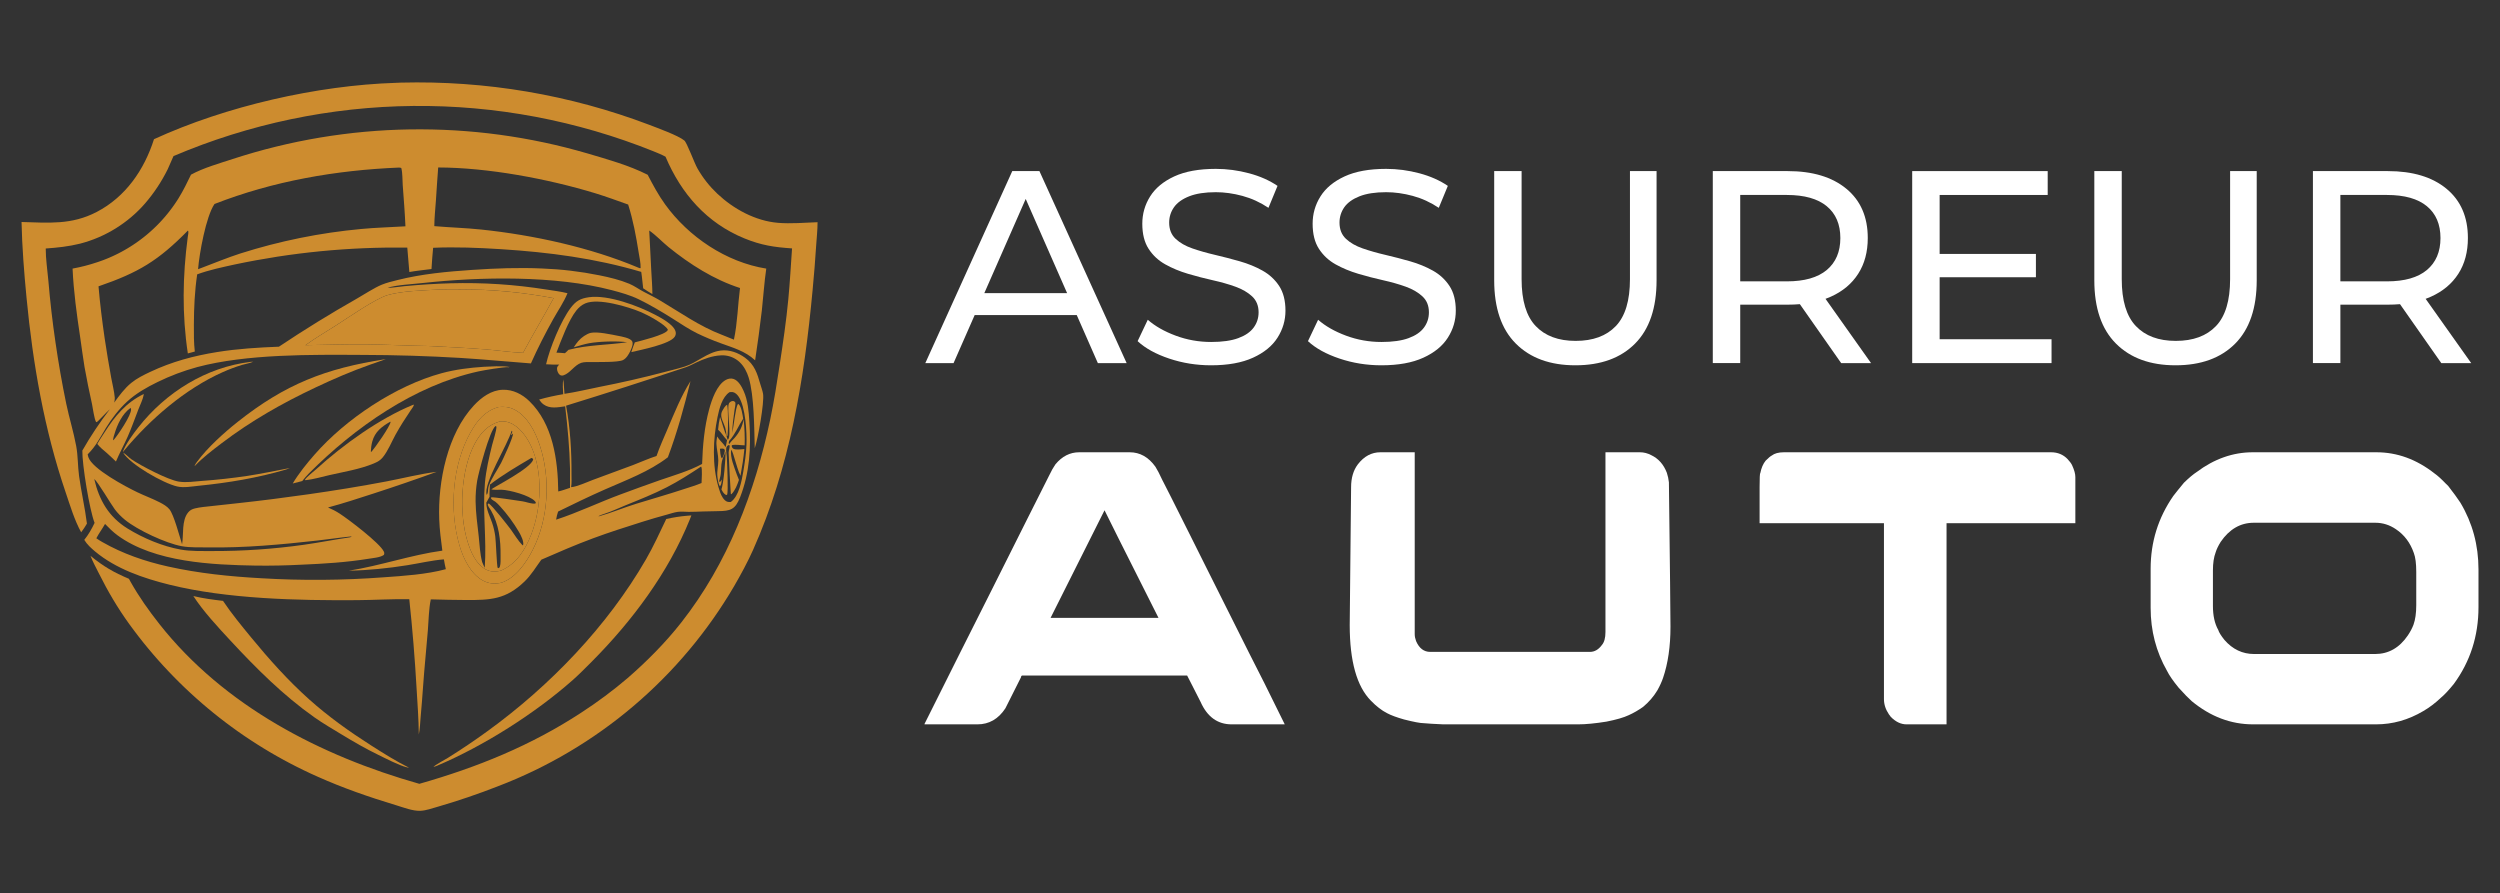 <?xml version="1.0" encoding="utf-8"?>
<!-- Generator: Adobe Illustrator 16.0.0, SVG Export Plug-In . SVG Version: 6.00 Build 0)  -->
<!DOCTYPE svg PUBLIC "-//W3C//DTD SVG 1.1//EN" "http://www.w3.org/Graphics/SVG/1.1/DTD/svg11.dtd">
<svg version="1.1" id="Calque_1" xmlns="http://www.w3.org/2000/svg" xmlns:xlink="http://www.w3.org/1999/xlink" x="0px" y="0px"
	 width="215.579px" height="77.026px" viewBox="0 0 215.579 77.026" enable-background="new 0 0 215.579 77.026"
	 xml:space="preserve">
<rect x="0" y="0" width="215.579" height="77.026" fill="#333333" stroke="none"/>
<g>
	<g>
		<path fill="#CD8C2F" d="M26.337,29.766c1.747-0.026,3.495-0.09,5.241-0.072c1.79,0.019,3.578,0.12,5.366,0.143
			c1.682,0.083,3.368,0.163,5.047,0.301c1.033,0.084,2.079,0.25,3.113,0.286c0.851-1.595,1.781-3.131,2.636-4.714
			c-2.717-0.509-5.25-0.753-8.013-0.757c-0.645-0.001-1.3-0.014-1.944,0.021c-1.291,0.066-3.139,0.116-4.358,0.473
			c-1.059,0.31-3.408,1.949-4.459,2.621C28.086,28.63,27.185,29.15,26.337,29.766z"/>
		<path fill="#CD8C2F" d="M41.633,50.058c0.511,0.278,1.045,0.322,1.606,0.188c1.227-0.4,2.137-1.729,2.695-2.825
			c1.373-2.698,1.561-6.177,0.605-9.041c-0.389-1.162-1.055-2.497-2.203-3.073c-0.435-0.218-0.879-0.257-1.354-0.205
			c-1.155,0.328-1.833,1.154-2.404,2.173c-1.58,2.823-1.857,6.664-0.964,9.741C39.938,48.126,40.572,49.479,41.633,50.058z
			 M40.94,38.257c0.503-0.94,1.125-1.607,2.157-1.918c0.29-0.021,0.547,0.001,0.822,0.101c0.878,0.322,1.539,1.276,1.907,2.094
			c0.998,2.213,0.86,5.291-0.013,7.542c-0.514,1.325-1.257,2.525-2.59,3.116c-0.455,0.141-0.92,0.135-1.345-0.096
			c-0.848-0.463-1.283-1.503-1.555-2.377C39.559,44.268,39.715,40.544,40.94,38.257z"/>
		<path fill="#CD8C2F" d="M15.283,41.95c0.579,0.132,1.272-0.005,1.859-0.063c2.561-0.257,5.094-0.677,7.563-1.413L25,40.358
			c-1.236,0.237-2.47,0.494-3.713,0.687c-1.291,0.189-2.586,0.332-3.887,0.426c-0.637,0.05-1.351,0.161-1.982,0.059
			c-0.95-0.152-3.294-1.381-4.094-1.93c-0.241-0.166-0.456-0.439-0.709-0.566C11.248,40.06,14.071,41.672,15.283,41.95z"/>
		<path fill="#CD8C2F" d="M10.69,38.866c2.262-2.723,5.269-5.329,8.523-6.778c0.547-0.244,1.107-0.453,1.68-0.628
			c0.295-0.09,0.667-0.14,0.941-0.268l-0.219,0.012c-3.841,0.457-7.309,2.626-9.68,5.638c-0.459,0.583-1.072,1.417-1.339,2.098
			l0.03,0.01L10.69,38.866z"/>
		<path fill="#CD8C2F" d="M12.398,34.016l-0.014-0.033c-1.517,0.735-2.478,1.902-3.367,3.3c-0.209,0.329-0.442,0.658-0.626,1.002
			c0.236,0.289,0.513,0.527,0.801,0.762c0.271,0.248,0.546,0.492,0.806,0.752c0.304-0.723,0.685-1.41,1.004-2.125
			c0.342-0.769,0.624-1.574,0.926-2.359C12.085,34.907,12.325,34.442,12.398,34.016z M9.785,37.958l-0.018,0
			c-0.009-0.031-0.016-0.046-0.013-0.082c0.01-0.132,0.072-0.292,0.109-0.42c0.232-0.814,0.681-1.781,1.395-2.28
			c0.023,0.028,0.038,0.071,0.042,0.106C11.353,35.785,10.133,37.57,9.785,37.958z"/>
		<path fill="#CD8C2F" d="M31.89,31.454c0.352-0.125,1.368-0.473,1.371-0.483l-0.043,0.003c-5.15,0.799-8.625,2.157-12.722,5.404
			c-1.167,0.924-2.603,2.22-3.485,3.416c-0.09,0.122-0.179,0.239-0.235,0.381c0.038-0.005,0.026,0.004,0.042-0.016
			c0.681-0.713,1.499-1.333,2.28-1.928c2.537-1.93,5.235-3.462,8.114-4.82C28.747,32.686,30.288,32.019,31.89,31.454z"/>
		<path fill="#CD8C2F" d="M43.805,31.624c-0.522-0.076-1.521-0.025-2.075,0.004c-1.223,0.08-2.454,0.231-3.641,0.552
			c-3.963,1.073-8.271,3.946-10.963,7.019c-0.671,0.766-1.362,1.617-1.884,2.494c0.273-0.069,0.549-0.133,0.82-0.212
			c0.185-0.236,0.375-0.454,0.584-0.668c3.932-3.945,9.085-7.568,14.592-8.782c0.479-0.105,2.193-0.398,2.6-0.368
			c0.02,0.001,0.038,0.008,0.057,0.012l-0.003-0.033c-0.003,0-0.006,0-0.01,0C43.855,31.64,43.831,31.628,43.805,31.624z"/>
		<path fill="#CD8C2F" d="M43.89,31.625l0.001,0.017c0.011,0,0.021-0.001,0.031-0.003l0.016-0.008L43.89,31.625z"/>
		<path fill="#CD8C2F" d="M43.948,31.635c-0.008,0.001-0.017,0.002-0.025,0.004l-0.028,0.014L43.948,31.635z"/>
		<path fill="#CD8C2F" d="M27.278,40.45c-0.276,0.251-0.794,0.632-0.994,0.933l0.059,0.026c0.688-0.073,1.38-0.284,2.056-0.438
			c1.267-0.29,2.632-0.505,3.833-1.006c0.306-0.128,0.559-0.262,0.773-0.525c0.457-0.563,0.75-1.317,1.101-1.954
			c0.402-0.73,0.857-1.435,1.323-2.125c0.066-0.099,0.266-0.344,0.255-0.457l-0.047-0.004C32.741,36.077,29.578,38.355,27.278,40.45
			z M32.028,38.963l-0.051-0.022c0.007-0.28,0.051-0.591,0.123-0.862c0.227-0.843,0.818-1.294,1.542-1.709l0.038,0.009
			C33.662,36.735,32.326,38.629,32.028,38.963z"/>
		<path fill="#CD8C2F" d="M54.741,29.522c-0.115,0.275-0.208,0.557-0.301,0.841c0.794-0.187,3.343-0.684,3.75-1.334
			c0.083-0.133,0.107-0.284,0.067-0.437c-0.159-0.604-1.236-1.171-1.745-1.441c-1.472-0.78-4.072-1.748-5.712-1.523
			c-0.759,0.109-1.131,0.316-1.594,0.927c-0.835,1.104-1.81,3.48-2.117,4.857c0.38,0.024,0.751,0.034,1.133,0.029
			c-0.01,0.009-0.02,0.018-0.028,0.028c-0.103,0.105-0.167,0.184-0.162,0.341c0.005,0.171,0.104,0.419,0.249,0.519
			c0.095,0.064,0.205,0.069,0.311,0.035c0.574-0.186,0.935-0.88,1.534-1.078c0.252-0.083,0.596-0.062,0.86-0.066
			c0.537-0.008,2.318,0.04,2.737-0.171c0.29-0.146,0.504-0.503,0.637-0.792c0.1-0.217,0.269-0.591,0.154-0.822
			c-0.146-0.289-0.906-0.415-1.2-0.473c-0.609-0.12-1.771-0.377-2.354-0.263c-0.203,0.04-0.427,0.163-0.598,0.277
			c-0.378,0.251-0.644,0.592-0.883,0.972c0.435-0.123,0.876-0.268,1.321-0.351c0.823-0.153,2.45-0.212,3.278-0.084
			c-1.684,0.243-3.397,0.221-5.055,0.653c-0.103,0.095-0.209,0.189-0.306,0.291c-0.245-0.018-0.493-0.045-0.737-0.049
			c0.399-1.031,1.044-2.803,1.726-3.645c0.207-0.256,0.461-0.474,0.766-0.604c1.133-0.482,3.697,0.288,4.854,0.779
			c0.496,0.21,2.022,1.024,2.25,1.468c0.018,0.035,0.019,0.037-0.002,0.073C57.347,28.882,55.267,29.386,54.741,29.522z"/>
		<path fill="#CD8C2F" d="M26.656,60.306c-1.82-1.628-3.466-3.472-5.014-5.356c-0.841-1.025-1.671-2.032-2.411-3.135
			c-0.851-0.102-1.726-0.211-2.558-0.417c0.851,1.316,2.126,2.685,3.194,3.837c2.21,2.385,4.561,4.73,7.224,6.609
			c0.761,0.537,1.575,1.011,2.372,1.493c1.026,0.624,2.06,1.223,3.141,1.747c0.667,0.324,1.825,0.934,2.524,1.095
			c0.083,0.02,0.063,0.015,0.148,0.023c-1.141-0.572-2.204-1.237-3.278-1.924C30.14,63.092,28.301,61.779,26.656,60.306z"/>
		<path fill="#CD8C2F" d="M57.451,44.755c-0.565,1.169-1.09,2.342-1.741,3.469c-3.337,5.78-8.285,10.919-13.673,14.825
			c-1.106,0.805-2.24,1.569-3.4,2.293c-0.211,0.132-1.146,0.633-1.258,0.79c0.122-0.026,0.223-0.063,0.335-0.113
			c4.015-1.706,8.41-4.489,11.676-7.379c0.562-0.496,1.092-1.037,1.621-1.567c3.485-3.5,6.62-7.688,8.478-12.293
			c0.045-0.11,0.088-0.222,0.129-0.334l-0.356,0.026C58.652,44.524,58.048,44.619,57.451,44.755z"/>
		<path fill="#CD8C2F" d="M67.089,19.215c-1.952-0.164-3.833-1.19-5.24-2.518c-0.167-0.158-0.329-0.323-0.484-0.493
			c-0.156-0.17-0.305-0.346-0.447-0.527c-0.143-0.182-0.278-0.367-0.407-0.559c-0.129-0.191-0.25-0.387-0.365-0.587
			c-0.281-0.491-0.904-2.227-1.138-2.417c-0.539-0.439-2.319-1.077-3.035-1.355c-0.426-0.162-0.854-0.318-1.283-0.469
			c-0.429-0.151-0.86-0.296-1.293-0.437c-0.433-0.141-0.868-0.276-1.304-0.406c-0.437-0.13-0.875-0.254-1.313-0.374
			c-0.44-0.119-0.881-0.233-1.323-0.342c-0.442-0.109-0.886-0.212-1.33-0.31c-0.445-0.098-0.89-0.191-1.337-0.278
			c-0.447-0.087-0.895-0.168-1.343-0.245s-0.899-0.147-1.35-0.212c-0.45-0.065-0.902-0.125-1.354-0.18
			c-0.452-0.054-0.904-0.103-1.357-0.146s-0.907-0.081-1.361-0.113s-0.909-0.059-1.364-0.081c-0.455-0.021-0.909-0.037-1.365-0.047
			c-0.455-0.01-0.911-0.015-1.365-0.014c-0.456,0.001-0.911,0.007-1.366,0.019c-0.138,0.003-0.276,0.009-0.413,0.018
			c-6.818,0.213-14.67,2.016-20.873,4.859c-0.84,2.636-2.441,4.973-4.941,6.276c-2.172,1.131-4.151,0.93-6.481,0.866
			c0.047,2.172,0.221,4.354,0.429,6.516c0.547,5.707,1.524,11.371,3.378,16.809c0.392,1.148,0.746,2.361,1.333,3.43
			c0.183-0.243,0.351-0.48,0.499-0.747c-0.17-1.368-0.488-2.727-0.677-4.096c-0.116-0.849-0.092-1.739-0.245-2.575
			c-0.227-1.236-0.609-2.449-0.865-3.681c-0.361-1.75-0.669-3.509-0.925-5.277C4.524,27.755,4.321,25.98,4.17,24.2
			c-0.079-0.905-0.229-1.864-0.227-2.771c0.992-0.069,2.005-0.178,2.97-0.421c0.134-0.035,0.269-0.073,0.401-0.113
			c0.133-0.04,0.265-0.082,0.396-0.127c0.132-0.044,0.262-0.092,0.392-0.142s0.259-0.103,0.386-0.157
			c0.127-0.055,0.254-0.112,0.38-0.171c0.125-0.06,0.25-0.121,0.373-0.186c0.123-0.064,0.246-0.13,0.366-0.199
			c0.121-0.068,0.24-0.139,0.359-0.212c0.118-0.073,0.235-0.148,0.35-0.226c0.116-0.078,0.229-0.157,0.342-0.239
			s0.224-0.166,0.332-0.251c0.11-0.086,0.218-0.174,0.324-0.264s0.21-0.182,0.313-0.275s0.203-0.189,0.302-0.287
			c0.099-0.098,0.196-0.197,0.292-0.298c0.095-0.102,0.188-0.204,0.28-0.309c0.194-0.226,0.381-0.457,0.56-0.693
			c0.18-0.237,0.352-0.48,0.516-0.728c0.164-0.247,0.32-0.5,0.468-0.758s0.289-0.52,0.42-0.786c0.181-0.37,0.316-0.76,0.496-1.128
			c0.407-0.173,0.816-0.342,1.228-0.505c0.411-0.163,0.824-0.322,1.239-0.475c0.416-0.153,0.832-0.301,1.251-0.444
			c0.418-0.143,0.839-0.28,1.262-0.413c0.422-0.132,0.845-0.26,1.27-0.382c0.426-0.122,0.853-0.239,1.28-0.351
			c0.429-0.112,0.858-0.218,1.288-0.32c0.431-0.101,0.863-0.197,1.296-0.288s0.868-0.176,1.302-0.256
			c0.436-0.08,0.872-0.155,1.309-0.224S28.562,9.669,29,9.61s0.877-0.112,1.317-0.16s0.88-0.09,1.321-0.127
			c0.441-0.037,0.882-0.069,1.324-0.095c0.442-0.026,0.884-0.047,1.327-0.062c0.442-0.015,0.884-0.025,1.327-0.029
			c0.442-0.004,0.885-0.003,1.327,0.003c0.442,0.006,0.885,0.018,1.327,0.035c0.442,0.018,0.883,0.041,1.326,0.068
			c0.441,0.028,0.882,0.062,1.323,0.101c0.44,0.039,0.881,0.083,1.32,0.133c0.44,0.05,0.879,0.105,1.317,0.166
			c0.438,0.061,0.875,0.126,1.312,0.198s0.872,0.148,1.308,0.23c0.435,0.082,0.869,0.169,1.301,0.262
			c0.433,0.093,0.864,0.191,1.294,0.294s0.859,0.211,1.287,0.326c0.428,0.114,0.854,0.232,1.279,0.356
			c0.425,0.125,0.848,0.254,1.269,0.388c0.422,0.135,0.841,0.274,1.26,0.419c0.418,0.145,0.834,0.295,1.249,0.45
			c0.414,0.155,0.827,0.315,1.237,0.48c0.348,0.142,0.707,0.285,1.036,0.466c1.347,3.185,3.557,5.723,6.815,7.049
			c1.439,0.586,2.544,0.755,4.095,0.858c-0.103,1.465-0.183,2.938-0.323,4.4c-0.179,1.874-0.455,3.747-0.738,5.608
			c-0.238,1.571-0.487,3.152-0.813,4.707c-1.323,6.303-3.675,12.454-7.683,17.551c-1.371,1.744-2.961,3.344-4.634,4.797
			c-0.628,0.534-1.272,1.048-1.933,1.54c-0.66,0.492-1.336,0.963-2.027,1.412c-4.359,2.859-8.993,4.732-13.987,6.155
			c-8.525-2.413-16.841-6.714-22.413-13.775c-0.911-1.154-1.768-2.36-2.488-3.644c-0.049-0.086-0.096-0.173-0.142-0.26
			c-1.322-0.558-2.192-1.063-3.313-1.978c0.194,0.51,0.461,0.989,0.705,1.478c0.781,1.563,1.63,3.016,2.659,4.434
			c0.129,0.178,0.26,0.355,0.392,0.53c0.132,0.176,0.265,0.352,0.4,0.524c0.135,0.174,0.271,0.347,0.409,0.519
			c0.137,0.171,0.276,0.341,0.417,0.51c0.141,0.17,0.282,0.338,0.425,0.504c0.144,0.167,0.289,0.332,0.434,0.497
			c0.146,0.164,0.294,0.327,0.442,0.489c0.149,0.162,0.299,0.322,0.451,0.482c0.151,0.159,0.303,0.317,0.458,0.475
			c0.154,0.157,0.309,0.313,0.465,0.468c0.156,0.154,0.314,0.307,0.473,0.459c0.159,0.152,0.319,0.303,0.481,0.452
			c0.161,0.148,0.324,0.296,0.488,0.443c0.164,0.146,0.329,0.291,0.495,0.436c0.166,0.144,0.334,0.286,0.502,0.428
			c0.168,0.141,0.338,0.28,0.509,0.419c0.171,0.139,0.343,0.275,0.516,0.411c0.173,0.135,0.348,0.27,0.522,0.401
			c0.175,0.133,0.352,0.264,0.529,0.394c0.178,0.13,0.356,0.258,0.536,0.386c0.179,0.127,0.36,0.252,0.542,0.376
			c0.182,0.123,0.364,0.245,0.548,0.366c0.184,0.121,0.368,0.24,0.554,0.358c0.186,0.118,0.373,0.233,0.56,0.349
			c0.188,0.114,0.376,0.229,0.565,0.34c0.189,0.111,0.38,0.222,0.571,0.33c0.191,0.109,0.383,0.216,0.576,0.32
			c0.193,0.106,0.387,0.21,0.582,0.313c0.195,0.102,0.39,0.202,0.587,0.302c0.196,0.099,0.393,0.196,0.591,0.292
			c0.197,0.096,0.396,0.189,0.595,0.282c0.2,0.093,0.4,0.184,0.601,0.272c2.188,0.98,4.473,1.771,6.767,2.463
			c0.631,0.19,1.443,0.514,2.108,0.482c0.482-0.022,1.011-0.215,1.475-0.346c1.768-0.514,3.508-1.105,5.222-1.777
			c0.264-0.102,0.528-0.205,0.791-0.313c0.262-0.106,0.523-0.216,0.783-0.328s0.519-0.228,0.777-0.346
			c0.257-0.118,0.514-0.237,0.77-0.361c0.255-0.123,0.508-0.249,0.761-0.378c0.252-0.129,0.503-0.26,0.753-0.394
			c0.25-0.134,0.498-0.271,0.745-0.409c0.247-0.14,0.492-0.281,0.736-0.426c0.244-0.145,0.486-0.291,0.727-0.44
			s0.48-0.301,0.717-0.456c0.238-0.154,0.473-0.311,0.708-0.471c0.235-0.159,0.466-0.321,0.698-0.485
			c0.23-0.164,0.46-0.331,0.687-0.501c0.228-0.169,0.453-0.341,0.677-0.514c0.224-0.175,0.445-0.351,0.665-0.53
			c0.22-0.178,0.438-0.358,0.654-0.542c0.216-0.184,0.43-0.368,0.643-0.557c0.212-0.188,0.422-0.378,0.63-0.57
			c0.208-0.191,0.414-0.386,0.618-0.583c0.204-0.196,0.406-0.395,0.606-0.596c0.2-0.201,0.397-0.404,0.594-0.608
			c0.195-0.205,0.388-0.412,0.58-0.621c0.19-0.209,0.38-0.42,0.566-0.634c0.187-0.213,0.371-0.428,0.554-0.645
			c0.182-0.217,0.362-0.436,0.54-0.656c0.177-0.221,0.353-0.443,0.525-0.668s0.344-0.451,0.512-0.679
			c0.168-0.229,0.334-0.458,0.497-0.689s0.324-0.465,0.482-0.699c0.158-0.235,0.314-0.473,0.467-0.71
			c0.154-0.239,0.304-0.479,0.453-0.72s0.294-0.484,0.438-0.729c0.589-1.021,1.155-2.057,1.635-3.134
			c3.167-7.105,4.403-14.661,5.123-22.349c0.127-1.328,0.233-2.658,0.318-3.989c0.042-0.629,0.115-1.272,0.112-1.903
			C69.381,19.198,68.203,19.309,67.089,19.215z"/>
		<path fill="#CD8C2F" d="M14.613,50.42c4.977,1.233,11.063,1.369,16.201,1.333c1.491-0.012,2.988-0.107,4.479-0.085
			c0.273,2.563,0.484,5.132,0.63,7.705c0.081,1.321,0.178,2.646,0.192,3.97c0.098-0.487,0.114-1.003,0.157-1.498
			c0.079-0.879,0.149-1.759,0.21-2.64c0.114-1.622,0.284-3.239,0.414-4.86c0.069-0.869,0.077-1.809,0.252-2.661
			c1.016,0.031,2.031,0.05,3.047,0.056c2.098,0.008,3.426-0.043,5.034-1.594c0.585-0.564,0.975-1.237,1.451-1.883
			c1.471-0.645,2.942-1.28,4.448-1.84c1.415-0.525,2.859-0.984,4.299-1.438c0.685-0.216,1.375-0.417,2.068-0.604
			c0.312-0.086,0.637-0.199,0.956-0.244c0.3-0.042,0.63-0.001,0.934,0.001c0.416,0.003,0.834-0.021,1.25-0.034
			c0.428-0.017,0.857-0.026,1.286-0.028c1.067-0.01,1.479-0.135,1.895-1.188c0.832-2.105,0.951-4.288,0.804-6.524
			c-0.059-0.904-0.122-1.814-0.497-2.653c-0.17-0.38-0.447-0.89-0.863-1.032c-0.222-0.076-0.461-0.033-0.664,0.077
			c-0.788,0.425-1.226,1.731-1.444,2.536c-0.417,1.533-0.555,3.132-0.608,4.714c-1.135,0.613-2.418,0.979-3.635,1.398
			c-1.143,0.401-2.282,0.813-3.417,1.236c-1.854,0.687-3.66,1.56-5.538,2.171c0.035-0.243,0.095-0.465,0.171-0.699
			c1.329-0.653,2.675-1.304,4.03-1.902c1.843-0.814,3.823-1.539,5.436-2.779c0.8-2.127,1.408-4.36,1.951-6.563
			c-0.805,1.279-1.395,2.749-1.984,4.138c-0.324,0.762-0.675,1.525-0.943,2.31c-0.69,0.227-1.364,0.532-2.043,0.791
			c-1.145,0.432-2.292,0.856-3.443,1.273c-0.501,0.186-1.375,0.596-1.883,0.628c0.064-0.348,0.033-0.767,0.035-1.122
			c0.012-1.955-0.109-3.979-0.468-5.904c3.443-1.062,6.873-2.163,10.291-3.303c0.323-0.104,0.628-0.274,0.934-0.42
			c0.659-0.316,1.395-0.583,2.132-0.616c0.036-0.002,0.074-0.003,0.111-0.003c0.038,0,0.075,0,0.112,0.002
			c0.037,0.002,0.075,0.004,0.112,0.008c0.038,0.004,0.075,0.008,0.111,0.014c0.037,0.005,0.074,0.012,0.11,0.02
			c0.037,0.007,0.073,0.016,0.109,0.025c0.036,0.009,0.072,0.019,0.107,0.03c0.036,0.011,0.071,0.023,0.106,0.036
			c0.035,0.013,0.07,0.027,0.104,0.042s0.068,0.03,0.102,0.047c0.033,0.017,0.066,0.034,0.099,0.052
			c0.032,0.018,0.065,0.037,0.096,0.057c0.031,0.02,0.063,0.041,0.093,0.062c0.031,0.021,0.061,0.043,0.09,0.066
			c0.029,0.023,0.058,0.046,0.086,0.071c0.028,0.025,0.056,0.05,0.083,0.076c0.364,0.35,0.607,0.828,0.756,1.306
			c0.482,1.546,0.478,4.406,0.525,6.1c0.276-0.802,0.838-3.969,0.717-4.692c-0.048-0.286-0.163-0.578-0.243-0.857
			c-0.263-0.921-0.503-1.664-1.301-2.25c-0.606-0.444-1.363-0.727-2.123-0.625c-1.161,0.154-2.004,1.038-3.088,1.378
			c-0.61,0.191-1.237,0.338-1.856,0.501c-1.817,0.476-3.647,0.894-5.491,1.253c-1.005,0.201-2.012,0.449-3.025,0.598
			c-0.041-0.417-0.04-0.836-0.1-1.251c-0.077,0.388-0.025,0.884-0.007,1.282c-0.693,0.117-1.398,0.269-2.075,0.462
			c0.106,0.165,0.225,0.308,0.385,0.423c0.549,0.397,1.238,0.245,1.859,0.159c0.211,1.804,0.379,3.591,0.419,5.408l-0.003,1.624
			c-0.334,0.11-0.669,0.235-1.013,0.312c-0.031-2.709-0.453-5.813-2.496-7.792c-0.616-0.596-1.407-1.003-2.282-0.978
			c-0.991,0.027-1.844,0.653-2.495,1.351c-2.282,2.442-3.114,6.569-2.991,9.833c0.034,0.899,0.152,1.796,0.269,2.688
			c-2.725,0.377-5.342,1.303-8.061,1.729c1.673-0.031,3.399-0.208,5.051-0.473c1.036-0.165,2.102-0.42,3.144-0.503
			c0.051,0.282,0.099,0.565,0.168,0.845c-1.642,0.448-3.657,0.584-5.356,0.701c-1.761,0.132-3.523,0.205-5.289,0.218
			c-1.766,0.014-3.529-0.032-5.291-0.137c-2.704-0.151-5.387-0.422-8.034-1.014c-1.982-0.443-3.885-1.096-5.653-2.106
			c-0.178-0.102-0.35-0.206-0.516-0.326c0.222-0.43,0.516-0.815,0.751-1.237c0.343,0.354,0.683,0.694,1.083,0.987
			c3.181,2.331,8.158,2.541,11.932,2.607c1.312,0.016,2.624-0.011,3.935-0.08c1.932-0.081,3.872-0.202,5.782-0.512
			c0.385-0.063,1-0.103,1.314-0.333c0.043-0.112,0.046-0.178-0.006-0.289c-0.342-0.724-3.016-2.756-3.793-3.262
			c-0.327-0.214-0.662-0.385-1.019-0.537c1.323-0.354,2.613-0.779,3.916-1.201c1.829-0.592,3.646-1.216,5.453-1.873
			c-1.456,0.18-2.902,0.555-4.343,0.829c-2.234,0.425-4.501,0.791-6.752,1.112c-2,0.284-3.989,0.54-5.998,0.758l-2.36,0.258
			c-0.458,0.053-0.935,0.086-1.383,0.195c-0.252,0.062-0.433,0.149-0.599,0.354c-0.571,0.704-0.373,1.896-0.519,2.743
			c-0.217-0.675-0.71-2.564-1.095-3.025c-0.209-0.252-0.53-0.437-0.818-0.585c-0.631-0.325-1.306-0.57-1.946-0.877
			c-0.986-0.473-3.899-2.011-4.226-3.035c-0.024-0.075-0.043-0.153-0.058-0.231c0.727-0.72,1.064-1.445,1.587-2.294
			c0.501-0.814,1.115-1.615,1.821-2.263c0.767-0.704,1.683-1.225,2.615-1.679c0.55-0.27,1.112-0.513,1.684-0.729
			c0.573-0.216,1.155-0.404,1.746-0.565c4.272-1.138,9.85-1.072,14.283-1.048c2.811,0.006,5.619,0.093,8.424,0.26
			c2.024,0.125,4.042,0.325,6.063,0.473c0.584-1.308,1.227-2.566,1.923-3.816c0.409-0.733,0.914-1.458,1.231-2.236
			c-0.589-0.153-1.213-0.222-1.814-0.318c-0.684-0.109-1.369-0.202-2.056-0.279c-0.687-0.078-1.377-0.139-2.067-0.184
			c-0.69-0.045-1.382-0.074-2.074-0.086c-0.691-0.013-1.383-0.009-2.075,0.01c-1.335,0.038-2.667,0.122-3.998,0.251
			c-0.213,0.02-1.324,0.172-1.437,0.14c0.72-0.245,2.174-0.321,2.998-0.412c5.019-0.547,11.458-0.669,16.352,0.615
			c0.777,0.204,1.592,0.434,2.314,0.786c0.987,0.48,1.985,1.074,2.915,1.659c0.707,0.444,1.388,0.915,2.141,1.284
			c0.646,0.31,1.305,0.588,1.979,0.833c1.08,0.398,2.139,0.676,3.002,1.487c0.218-1.433,0.411-2.869,0.58-4.308
			c0.131-1.194,0.206-2.415,0.381-3.602c-3.446-0.553-6.695-2.727-8.727-5.546c-0.58-0.804-1.043-1.668-1.5-2.546
			c-1.62-0.82-3.453-1.324-5.188-1.839c-0.311-0.09-0.622-0.178-0.935-0.263S49.1,12.8,48.787,12.721s-0.628-0.156-0.944-0.229
			c-0.315-0.073-0.63-0.143-0.947-0.21c-0.317-0.068-0.634-0.132-0.951-0.193c-0.318-0.062-0.637-0.12-0.955-0.175
			c-0.319-0.055-0.638-0.108-0.958-0.157c-0.32-0.05-0.641-0.096-0.961-0.139c-0.321-0.043-0.642-0.084-0.963-0.121
			c-0.321-0.038-0.644-0.072-0.965-0.103c-0.322-0.031-0.644-0.059-0.967-0.084c-0.322-0.025-0.646-0.048-0.968-0.067
			s-0.646-0.035-0.97-0.048c-0.323-0.013-0.646-0.023-0.97-0.03c-0.323-0.007-0.647-0.011-0.971-0.012
			c-0.323-0.001-0.647,0.001-0.971,0.006c-0.323,0.005-0.647,0.013-0.971,0.024c-0.323,0.011-0.646,0.025-0.97,0.042
			c-0.323,0.018-0.646,0.038-0.968,0.061c-0.323,0.023-0.646,0.049-0.968,0.079c-0.323,0.029-0.644,0.062-0.966,0.097
			c-0.321,0.036-0.643,0.074-0.964,0.116c-0.321,0.041-0.641,0.085-0.962,0.133c-0.32,0.047-0.64,0.098-0.958,0.151
			c-0.319,0.054-0.638,0.11-0.956,0.169c-0.318,0.06-0.636,0.122-0.953,0.187c-0.317,0.066-0.633,0.134-0.949,0.205
			c-0.315,0.071-0.63,0.146-0.944,0.223c-0.315,0.077-0.628,0.157-0.941,0.24c-0.313,0.083-0.625,0.169-0.936,0.258
			c-0.311,0.089-0.622,0.181-0.931,0.276c-0.31,0.095-0.617,0.192-0.925,0.292c-1.18,0.388-2.5,0.756-3.592,1.348
			c-0.335,0.683-0.658,1.364-1.06,2.011c-0.05,0.081-0.102,0.161-0.153,0.241c-0.052,0.08-0.104,0.159-0.158,0.237
			s-0.108,0.157-0.164,0.234s-0.111,0.154-0.168,0.23c-0.057,0.077-0.115,0.152-0.173,0.227c-0.059,0.075-0.119,0.149-0.179,0.224
			c-0.06,0.074-0.121,0.146-0.183,0.219c-0.062,0.073-0.125,0.144-0.188,0.215c-0.063,0.071-0.127,0.142-0.192,0.211
			c-0.065,0.07-0.13,0.139-0.198,0.207c-0.066,0.068-0.133,0.136-0.201,0.202s-0.136,0.133-0.206,0.198
			c-0.069,0.065-0.14,0.13-0.21,0.193c-0.071,0.064-0.142,0.126-0.214,0.189c-0.072,0.062-0.146,0.123-0.218,0.184
			c-0.073,0.06-0.148,0.12-0.222,0.179c-0.075,0.059-0.151,0.117-0.227,0.174c-0.076,0.057-0.152,0.114-0.229,0.169
			s-0.155,0.11-0.233,0.165c-0.078,0.054-0.157,0.107-0.237,0.159c-0.08,0.052-0.16,0.104-0.241,0.154
			c-0.08,0.051-0.162,0.1-0.243,0.149c-0.082,0.049-0.164,0.096-0.248,0.144c-0.083,0.047-0.166,0.093-0.25,0.138
			c-0.083,0.045-0.168,0.089-0.252,0.132c-0.085,0.043-0.17,0.086-0.256,0.127c-0.086,0.042-0.172,0.082-0.259,0.122
			s-0.173,0.078-0.261,0.116s-0.175,0.074-0.264,0.11c-0.088,0.036-0.177,0.07-0.265,0.104C8.83,22.457,8.74,22.49,8.65,22.521
			c-0.089,0.032-0.18,0.063-0.27,0.093c-0.694,0.233-1.4,0.416-2.122,0.547c0.089,1.974,0.362,3.964,0.656,5.917
			c0.129,0.854,0.229,1.713,0.374,2.564c0.192,1.071,0.408,2.138,0.646,3.2c0.087,0.409,0.178,1.214,0.353,1.561
			c0.085,0.003,0.167-0.097,0.228-0.154c0.328-0.308,0.618-0.652,0.953-0.955c-0.434,0.565-0.849,1.146-1.244,1.739
			c-0.395,0.594-0.769,1.2-1.123,1.82c-0.021,1.225,0.617,5.115,1.056,6.237c-0.245,0.515-0.53,1.02-0.89,1.464
			c0.241,0.398,0.597,0.719,0.952,1.015C10.01,49.06,12.381,49.867,14.613,50.42z M61.874,35.963
			c0.145-0.703,0.393-1.724,1.032-2.144c0.093-0.009,0.194-0.024,0.287-0.007c0.212,0.04,0.385,0.221,0.501,0.392
			c0.594,0.871,0.72,3.096,0.676,4.161c-0.031,0.766-0.146,1.552-0.276,2.306c-0.136,0.787-0.371,2.12-1.079,2.617
			c-0.086,0.003-0.177,0.006-0.261-0.013c-0.189-0.042-0.333-0.211-0.433-0.364c-0.179-0.271-0.279-0.605-0.37-0.915
			C61.403,40.135,61.482,37.858,61.874,35.963z M52.139,44.298c0.618-0.196,1.229-0.496,1.833-0.739
			c1.185-0.48,2.385-0.954,3.522-1.54c1.03-0.529,1.992-1.148,2.958-1.784c0.005,0.004,0.012,0.007,0.017,0.013
			c0.104,0.152,0.033,1.156,0.027,1.403c-0.488,0.207-1.015,0.358-1.519,0.525c-1.363,0.45-2.741,0.841-4.112,1.263
			c-1.088,0.335-2.141,0.782-3.236,1.088l-0.013-0.004C51.63,44.463,52.063,44.323,52.139,44.298z M40.58,37.276
			c0.57-1.02,1.249-1.845,2.404-2.173c0.475-0.052,0.919-0.013,1.354,0.205c1.147,0.577,1.814,1.911,2.203,3.073
			c0.956,2.864,0.768,6.342-0.605,9.041c-0.559,1.097-1.468,2.425-2.695,2.825c-0.561,0.134-1.095,0.09-1.606-0.188
			c-1.062-0.579-1.696-1.932-2.017-3.041C38.723,43.94,39,40.099,40.58,37.276z M33.426,25.446c1.219-0.357,3.067-0.407,4.358-0.473
			c0.645-0.036,1.3-0.022,1.944-0.021c2.764,0.003,5.296,0.248,8.013,0.757c-0.855,1.583-1.786,3.119-2.636,4.714
			c-1.035-0.036-2.08-0.201-3.113-0.286c-1.679-0.138-3.365-0.218-5.047-0.301c-1.789-0.023-3.576-0.124-5.366-0.143
			c-1.747-0.019-3.494,0.045-5.241,0.072c0.847-0.616,1.749-1.135,2.629-1.699C30.018,27.395,32.367,25.756,33.426,25.446z
			 M37.594,17.229c0.066-0.93,0.114-1.859,0.192-2.788c4.287,0.009,9.448,0.975,13.555,2.227c0.951,0.29,1.888,0.639,2.826,0.97
			c0.431,1.364,0.68,2.712,0.904,4.124c0.068,0.436,0.182,0.904,0.17,1.344l-0.047,0.028l-0.146-0.052
			c-4.136-1.748-9.078-2.818-13.541-3.287c-1.351-0.142-2.705-0.178-4.056-0.295C37.459,18.744,37.54,17.983,37.594,17.229z
			 M18.497,17.59c5.066-1.979,10.482-2.916,15.904-3.14c0.08,0.001,0.129,0.007,0.203,0.039c0.117,0.433,0.09,1.013,0.123,1.466
			c0.086,1.188,0.185,2.371,0.235,3.561c-1.269,0.082-2.54,0.106-3.807,0.229c-0.886,0.082-1.769,0.187-2.649,0.316
			c-0.88,0.129-1.756,0.283-2.628,0.459c-0.872,0.177-1.739,0.377-2.6,0.601c-0.861,0.224-1.716,0.47-2.563,0.74
			c-1.07,0.347-2.125,0.778-3.177,1.179l-0.458,0.173C17.184,21.888,17.759,18.667,18.497,17.59z M9.027,29.188
			c-0.216-1.486-0.406-3-0.532-4.497c3.461-1.19,5.148-2.205,7.709-4.81c0.088,0.092,0.003,0.427-0.014,0.559
			c-0.443,3.361-0.5,6.678,0.007,10.037l0.601-0.163c-0.088-0.764-0.084-1.554-0.08-2.323c0.006-1.456,0.071-2.893,0.285-4.333
			c1.027-0.378,2.17-0.616,3.239-0.852c0.611-0.129,1.223-0.25,1.837-0.362c0.613-0.112,1.229-0.216,1.846-0.312
			c0.617-0.095,1.235-0.182,1.855-0.26c0.62-0.078,1.24-0.147,1.861-0.208c0.621-0.061,1.244-0.113,1.866-0.156
			c0.623-0.043,1.246-0.078,1.87-0.104c0.623-0.026,1.247-0.043,1.871-0.052c0.625-0.008,1.249-0.008,1.873,0
			c0.044,0.702,0.132,1.401,0.177,2.104c0.629-0.113,1.276-0.174,1.91-0.257c0.036-0.611,0.083-1.222,0.14-1.832
			c1.941-0.085,3.92-0.003,5.857,0.12c4.109,0.262,8.13,0.782,12.089,1.958c0.077,0.467,0.105,0.945,0.168,1.415
			c0.259,0.177,0.521,0.342,0.794,0.497c-0.003-0.674-0.063-1.357-0.097-2.031l-0.175-3.448c0.605,0.419,1.104,0.973,1.674,1.435
			c1.825,1.477,3.905,2.8,6.154,3.523c-0.191,1.475-0.215,2.996-0.525,4.452c-0.349-0.146-0.701-0.283-1.052-0.424
			c-1.904-0.723-3.607-1.937-5.348-2.972c-0.458-0.272-0.94-0.498-1.41-0.748c-0.407-0.215-0.783-0.496-1.208-0.673
			c-0.825-0.343-1.708-0.553-2.581-0.73c-0.813-0.165-1.632-0.296-2.456-0.394c-0.824-0.099-1.651-0.163-2.48-0.194
			c-2.01-0.091-4.009-0.015-6.014,0.12c-2.165,0.145-4.363,0.345-6.47,0.878c-0.449,0.113-0.911,0.221-1.34,0.396
			c-0.651,0.266-1.501,0.829-2.145,1.197c-2.294,1.301-4.539,2.686-6.732,4.152c-1.777,0.069-3.567,0.178-5.325,0.461
			c-2.028,0.326-3.902,0.83-5.762,1.706c-0.576,0.271-1.156,0.555-1.651,0.959c-0.572,0.467-1.034,1.095-1.465,1.691
			c0.029-0.136,0.058-0.275,0.048-0.415c-0.044-0.56-0.202-1.148-0.302-1.701C9.392,31.465,9.192,30.326,9.027,29.188z
			 M8.127,41.313c0.292,0.196,1.43,2.155,1.779,2.617c0.248,0.327,0.544,0.626,0.86,0.886c1.079,0.888,3.549,2.04,4.919,2.286
			c0.719,0.13,1.519,0.088,2.25,0.101c3.132,0.051,6.3-0.244,9.411-0.589c0.97-0.107,1.936-0.256,2.906-0.354l0.019,0.027
			l0.09-0.034c-0.051,0.055-0.137,0.063-0.208,0.084c-1.317,0.189-2.625,0.454-3.946,0.639c-1.305,0.185-2.615,0.321-3.93,0.412
			c-1.315,0.09-2.631,0.133-3.949,0.13c-0.902-0.005-1.867,0.031-2.752-0.128c-1.564-0.28-3.23-0.981-4.579-1.816
			C9.38,44.572,8.555,43.145,8.127,41.313z"/>
		<path fill="#CD8C2F" d="M62.706,34.909c-0.099,0.024-0.162,0.129-0.23,0.204c-0.089,0.15-0.226,0.336-0.265,0.506
			c-0.097,0.434,0.215,0.861,0.328,1.269c0.064,0.236,0.094,0.476,0.112,0.72c0.046-0.012,0.015-0.001,0.086-0.048
			C62.798,37.052,62.802,35.375,62.706,34.909z"/>
		<path fill="#CD8C2F" d="M62.082,41.934c0.125-0.132,0.145-0.381,0.158-0.556l-0.021-0.017c-0.049,0.093-0.058,0.164-0.161,0.198
			l-0.044-0.064c0.044-0.212,0.114-0.406,0.139-0.623c0.042-0.363,0.021-0.75,0.102-1.106c0.065-0.293,0.23-0.552,0.304-0.847
			c0.03,0.595-0.157,2.751-0.348,3.281c0.088,0.189,0.206,0.389,0.4,0.486l0.083-0.019c0.129-0.215,0.002-2.842-0.02-3.28
			c-0.011-0.22-0.083-0.539-0.047-0.747c0.023-0.13,0.081-0.194,0.191-0.258l0.083,0.001c0.067,0.173-0.069,0.443-0.069,0.637
			c-0.002,0.288,0.174,3.549,0.19,3.588l0.052,0.005c0.326-0.328,0.502-0.801,0.647-1.23l-0.193-0.49
			c-0.219-0.634-0.573-1.435-0.48-2.107c0.102,0.052,0.283,0.722,0.332,0.875c0.148,0.459,0.259,0.93,0.473,1.365
			c0.143-0.77,0.262-1.525,0.335-2.305c-0.221,0.018-0.789,0.099-0.967-0.038c-0.078-0.059-0.116-0.134-0.132-0.229l0.04-0.069
			c0.306-0.076,0.757,0.016,1.083,0.018c0.024-0.76-0.005-1.494-0.089-2.25c-0.103,0.627-0.362,1.136-0.781,1.613
			c-0.148,0.168-0.317,0.31-0.438,0.5l-0.043,0.014c-0.038-0.095-0.01-0.167,0.015-0.261l0.023-0.024
			c0.486-0.529,0.78-1.284,1.187-1.888c-0.058-0.356-0.138-0.998-0.394-1.262l-0.066,0.006c-0.196,0.284-0.381,2.015-0.472,2.484
			c-0.017-0.664,0.102-1.317,0.185-1.974c0.023-0.179,0.086-0.403,0.078-0.58c-0.002-0.053-0.014-0.07-0.032-0.114
			c-0.068-0.057-0.104-0.09-0.2-0.086c-0.121,0.004-0.26,0.088-0.319,0.195c-0.233,0.421,0.264,2.95-0.112,3.146
			c-0.06-0.11-0.058-0.209-0.102-0.315c-0.233-0.534-0.363-1.101-0.559-1.648c-0.083,0.362-0.14,0.729-0.171,1.1
			c0.303,0.243,0.498,0.625,0.774,0.898c-0.039,0.2-0.073,0.402-0.123,0.6c-0.205-0.342-0.533-0.58-0.733-0.922
			c-0.028,0.207-0.069,0.428-0.061,0.636c0.02,0.482,0.159,0.94,0.162,1.435c0.002,0.439-0.12,0.902-0.082,1.336
			c0.021,0.229,0.076,0.671,0.202,0.865C62.067,41.917,62.075,41.925,62.082,41.934z M62.337,38.686
			c0.098,0.013,0.11,0.042,0.163,0.114c0.017,0.187-0.086,0.392-0.147,0.567c-0.032,0.074-0.046,0.104-0.104,0.162
			c-0.137-0.145-0.144-0.632-0.167-0.833C62.162,38.69,62.258,38.676,62.337,38.686z"/>
		<path fill="#CD8C2F" d="M41.879,49.097c0.425,0.23,0.89,0.236,1.345,0.096c1.333-0.591,2.076-1.791,2.59-3.116
			c0.873-2.252,1.01-5.329,0.013-7.542c-0.368-0.818-1.029-1.772-1.907-2.094c-0.275-0.1-0.532-0.122-0.822-0.101
			c-1.032,0.311-1.654,0.978-2.157,1.918c-1.225,2.287-1.382,6.011-0.617,8.463C40.596,47.594,41.031,48.634,41.879,49.097z
			 M45.822,39.489c0.099,0.031,0.102,0.024,0.155,0.113c-0.097,0.752-3.545,2.475-3.611,2.601c0.286,0.062,0.6,0.016,0.892,0.027
			c0.691,0.028,2.424,0.482,2.878,0.998c0.062,0.07,0.071,0.072,0.065,0.168c-0.091,0.044-0.165,0.038-0.263,0.027
			c-0.296-0.033-0.587-0.144-0.883-0.193c-0.323-0.054-2.584-0.392-2.7-0.343c-0.006,0.052-0.024,0.087,0.009,0.132
			c0.078,0.106,0.246,0.16,0.351,0.245c0.142,0.111,0.27,0.245,0.391,0.378c0.313,0.341,0.606,0.699,0.881,1.071
			c0.275,0.372,0.529,0.759,0.764,1.158c0.162,0.28,0.445,0.817,0.357,1.148l-0.056-0.007c-0.372-0.379-0.677-0.895-0.986-1.329
			c-0.232-0.315-1.688-2.183-1.932-2.271l-0.071,0.061c-0.008,0.174,0.186,0.383,0.273,0.536c0.691,1.22,0.844,2.553,0.829,3.932
			c-0.003,0.279,0.025,0.661-0.062,0.926c-0.028,0.084-0.048,0.088-0.123,0.128l-0.065-0.03c-0.075-0.124-0.149-2.284-0.205-2.699
			c-0.056-0.412-0.144-0.812-0.281-1.204c-0.201-0.577-0.487-1.094-0.495-1.715l0.284-0.51c-0.024-0.346,0.016-0.702,0.031-1.049
			C43.379,40.922,44.597,40.213,45.822,39.489z M44.122,37.135l0.057,0.088c-0.014,0.06-0.037,0.107-0.065,0.161
			c-0.049,0.09-0.041,0.042-0.028,0.138l0.146-0.139c0.08,0.206-0.876,2.257-1.022,2.537c-0.337,0.639-0.788,1.263-1.046,1.936
			c-0.07,0.183-0.079,0.388-0.096,0.58c-0.021,0.099-0.039,0.16-0.096,0.246C41.628,41.738,43.813,38.302,44.122,37.135z
			 M41.04,42.34c0.023-0.3,0.06-0.599,0.109-0.896c0.127-0.717,1.075-4.354,1.586-4.711l0.074,0.06
			c0.002,0.375-0.277,1.189-0.374,1.582c-0.264,1.08-0.52,2.155-0.619,3.265c-0.214,2.43,0.161,4.881-0.016,7.318
			c-0.083-0.158-0.151-0.322-0.221-0.487c-0.193-0.729-0.219-1.498-0.301-2.246c-0.107-0.986-0.255-1.987-0.267-2.979
			C41.007,42.943,41.017,42.641,41.04,42.34z"/>
	</g>
	<g>
		<g>
			<path fill="#FFFFFF" d="M79.792,31.311l7.498-16.557h2.341l7.521,16.557H94.67l-6.694-15.232h0.946l-6.694,15.232H79.792z
				 M82.986,27.171l0.638-1.892h9.319l0.686,1.892H82.986z"/>
			<path fill="#FFFFFF" d="M104.438,31.5c-1.262,0-2.468-0.192-3.619-0.58c-1.151-0.386-2.058-0.886-2.72-1.502l0.875-1.845
				c0.63,0.553,1.436,1.01,2.412,1.373c0.978,0.363,1.996,0.543,3.052,0.543c0.961,0,1.743-0.11,2.342-0.332
				c0.599-0.22,1.041-0.523,1.325-0.911c0.284-0.386,0.425-0.824,0.425-1.313c0-0.567-0.186-1.025-0.555-1.372
				c-0.371-0.346-0.853-0.627-1.444-0.84c-0.59-0.212-1.242-0.397-1.951-0.555c-0.709-0.158-1.423-0.344-2.141-0.556
				c-0.718-0.213-1.372-0.486-1.962-0.817c-0.592-0.331-1.069-0.776-1.431-1.336c-0.363-0.56-0.544-1.281-0.544-2.164
				c0-0.851,0.224-1.635,0.674-2.354c0.449-0.717,1.143-1.292,2.081-1.727c0.939-0.433,2.132-0.65,3.583-0.65
				c0.962,0,1.916,0.127,2.861,0.379c0.947,0.252,1.766,0.615,2.461,1.088l-0.781,1.892c-0.709-0.473-1.459-0.816-2.247-1.029
				c-0.788-0.213-1.553-0.319-2.294-0.319c-0.93,0-1.695,0.118-2.294,0.354s-1.037,0.552-1.313,0.946
				c-0.276,0.395-0.414,0.836-0.414,1.324c0,0.584,0.186,1.049,0.555,1.396c0.37,0.347,0.852,0.623,1.443,0.828
				c0.591,0.205,1.242,0.391,1.951,0.556c0.709,0.166,1.423,0.352,2.141,0.556c0.717,0.205,1.373,0.473,1.963,0.804
				c0.591,0.331,1.068,0.772,1.432,1.324c0.361,0.553,0.543,1.262,0.543,2.129c0,0.836-0.229,1.612-0.686,2.33
				c-0.457,0.718-1.163,1.293-2.117,1.727S105.889,31.5,104.438,31.5z"/>
			<path fill="#FFFFFF" d="M119.125,31.5c-1.262,0-2.467-0.192-3.617-0.58c-1.152-0.386-2.058-0.886-2.72-1.502l0.875-1.845
				c0.63,0.553,1.435,1.01,2.411,1.373c0.979,0.363,1.994,0.543,3.051,0.543c0.961,0,1.742-0.11,2.342-0.332
				c0.6-0.22,1.041-0.523,1.326-0.911c0.283-0.386,0.424-0.824,0.424-1.313c0-0.567-0.184-1.025-0.555-1.372
				c-0.371-0.346-0.852-0.627-1.443-0.84c-0.592-0.212-1.242-0.397-1.951-0.555c-0.709-0.158-1.424-0.344-2.141-0.556
				c-0.717-0.213-1.373-0.486-1.963-0.817c-0.592-0.331-1.067-0.776-1.431-1.336c-0.363-0.56-0.543-1.281-0.543-2.164
				c0-0.851,0.223-1.635,0.674-2.354c0.448-0.717,1.142-1.292,2.081-1.727c0.938-0.433,2.131-0.65,3.582-0.65
				c0.963,0,1.916,0.127,2.863,0.379c0.945,0.252,1.766,0.615,2.459,1.088l-0.781,1.892c-0.709-0.473-1.457-0.816-2.246-1.029
				c-0.789-0.213-1.553-0.319-2.295-0.319c-0.93,0-1.695,0.118-2.295,0.354c-0.598,0.237-1.037,0.552-1.313,0.946
				c-0.273,0.395-0.412,0.836-0.412,1.324c0,0.584,0.186,1.049,0.555,1.396s0.852,0.623,1.443,0.828
				c0.59,0.205,1.242,0.391,1.951,0.556c0.709,0.166,1.424,0.352,2.141,0.556s1.371,0.473,1.963,0.804
				c0.592,0.331,1.068,0.772,1.432,1.324c0.363,0.553,0.543,1.262,0.543,2.129c0,0.836-0.227,1.612-0.686,2.33
				c-0.457,0.718-1.162,1.293-2.115,1.727C121.779,31.283,120.576,31.5,119.125,31.5z"/>
			<path fill="#FFFFFF" d="M135.847,31.5c-2.176,0-3.887-0.623-5.133-1.869c-1.244-1.245-1.867-3.066-1.867-5.463v-9.414h2.363
				v9.319c0,1.845,0.406,3.194,1.219,4.045c0.813,0.852,1.959,1.277,3.441,1.277c1.498,0,2.652-0.425,3.465-1.277
				c0.813-0.851,1.219-2.2,1.219-4.045v-9.319h2.295v9.414c0,2.397-0.619,4.218-1.857,5.463
				C139.753,30.877,138.039,31.5,135.847,31.5z"/>
			<path fill="#FFFFFF" d="M147.697,31.311V14.754h6.457c2.145,0,3.832,0.508,5.063,1.525c1.23,1.017,1.844,2.433,1.844,4.246
				c0,1.198-0.275,2.227-0.828,3.087c-0.551,0.859-1.34,1.518-2.363,1.974c-1.027,0.458-2.264,0.686-3.715,0.686h-5.156l1.064-1.088
				v6.126H147.697z M150.062,25.421l-1.064-1.159h5.086c1.514,0,2.66-0.327,3.441-0.981c0.781-0.655,1.172-1.573,1.172-2.755
				c0-1.183-0.391-2.098-1.172-2.744s-1.928-0.97-3.441-0.97h-5.086l1.064-1.183V25.421z M158.767,31.311l-4.211-6.008h2.531
				l4.256,6.008H158.767z"/>
			<path fill="#FFFFFF" d="M164.892,31.311V14.754h11.684v2.058h-9.318v12.441h9.65v2.058H164.892z M167.042,23.907v-2.01h8.518
				v2.01H167.042z"/>
			<path fill="#FFFFFF" d="M187.599,31.5c-2.176,0-3.889-0.623-5.133-1.869c-1.246-1.245-1.869-3.066-1.869-5.463v-9.414h2.365
				v9.319c0,1.845,0.406,3.194,1.219,4.045c0.811,0.852,1.959,1.277,3.441,1.277c1.498,0,2.652-0.425,3.465-1.277
				c0.813-0.851,1.219-2.2,1.219-4.045v-9.319h2.295v9.414c0,2.397-0.621,4.218-1.857,5.463
				C191.505,30.877,189.791,31.5,187.599,31.5z"/>
			<path fill="#FFFFFF" d="M199.447,31.311V14.754h6.459c2.143,0,3.832,0.508,5.061,1.525c1.23,1.017,1.844,2.433,1.844,4.246
				c0,1.198-0.273,2.227-0.826,3.087c-0.553,0.859-1.342,1.518-2.365,1.974c-1.025,0.458-2.264,0.686-3.713,0.686h-5.156
				l1.064-1.088v6.126H199.447z M201.814,25.421l-1.064-1.159h5.084c1.514,0,2.662-0.327,3.441-0.981
				c0.781-0.655,1.172-1.573,1.172-2.755c0-1.183-0.391-2.098-1.172-2.744c-0.779-0.646-1.928-0.97-3.441-0.97h-5.084l1.064-1.183
				V25.421z M210.517,31.311l-4.209-6.008h2.529l4.258,6.008H210.517z"/>
		</g>
		<g>
			<path fill="#FFFFFF" d="M93.06,39h4.357c0.882,0,1.621,0.416,2.216,1.247c0.158,0.247,0.357,0.629,0.595,1.145
				c0.04,0.067,0.074,0.135,0.104,0.202c0.089,0.158,0.853,1.673,2.291,4.548c0.406,0.82,0.872,1.751,1.397,2.796
				c3.262,6.523,4.938,9.858,5.027,10.004l1.739,3.52h-4.581c-1.209,0-2.102-0.646-2.677-1.937c-0.406-0.786-0.704-1.37-0.892-1.752
				c-0.159-0.325-0.248-0.499-0.268-0.521H88.152c-0.02,0-0.042,0.011-0.067,0.033c-0.025,0.022-0.042,0.067-0.052,0.135
				l-1.338,2.661c-0.605,0.921-1.408,1.381-2.409,1.381H79.75c-0.02,0-0.03-0.002-0.03-0.008s0-0.015,0-0.025
				c2.191-4.391,4.1-8.197,5.726-11.419c1.289-2.571,2.33-4.648,3.123-6.231c1.229-2.459,1.874-3.739,1.933-3.84
				c0.158-0.337,0.327-0.634,0.505-0.893C91.583,39.348,92.267,39,93.06,39z M95.246,44.002l-4.654,9.28H99.9
				C96.857,47.242,95.305,44.148,95.246,44.002z"/>
			<path fill="#FFFFFF" d="M124.433,62.461c-0.764-0.033-1.324-0.067-1.68-0.101c-0.279,0-0.838-0.106-1.682-0.32
				c-0.635-0.18-1.119-0.359-1.457-0.539c-0.465-0.235-0.932-0.595-1.398-1.078c-1.219-1.234-1.828-3.407-1.828-6.518l0.119-11.891
				c0-0.797,0.193-1.454,0.58-1.971c0.535-0.696,1.184-1.044,1.947-1.044h2.959v15.697c0,0.181,0.041,0.377,0.119,0.59
				c0.268,0.618,0.674,0.927,1.221,0.927h13.77c0.396,0,0.738-0.196,1.027-0.59c0.207-0.235,0.311-0.612,0.311-1.128V39.034
				c0-0.011,0-0.02,0-0.025c0-0.006,0.01-0.009,0.031-0.009h2.943c0.338,0,0.664,0.084,0.982,0.253
				c0.613,0.292,1.061,0.797,1.338,1.516c0.09,0.27,0.148,0.545,0.178,0.825c0.09,7.366,0.135,11.515,0.135,12.447
				c0,1.695-0.213,3.166-0.639,4.413c-0.109,0.325-0.273,0.685-0.492,1.077c-0.326,0.539-0.732,1.011-1.219,1.415
				c-0.406,0.292-0.822,0.533-1.25,0.725c-0.426,0.202-1.064,0.387-1.918,0.556c-0.98,0.157-1.795,0.235-2.439,0.235H124.433z"/>
			<path fill="#FFFFFF" d="M153.83,39h23.035c0.574,0,1.051,0.197,1.428,0.59c0.207,0.225,0.342,0.41,0.4,0.556
				c0.18,0.393,0.268,0.724,0.268,0.994v3.975h-11.107v17.347h-3.451c-0.486,0-0.941-0.219-1.367-0.656
				c-0.01-0.012-0.021-0.028-0.031-0.051c-0.029-0.034-0.068-0.084-0.117-0.151c-0.289-0.427-0.432-0.865-0.432-1.314V45.114
				h-10.723v-3.099c0-0.797,0.02-1.202,0.061-1.213c0.088-0.449,0.242-0.809,0.461-1.078c0.236-0.236,0.41-0.382,0.52-0.438
				C153.021,39.096,153.373,39,153.83,39z"/>
			<path fill="#FFFFFF" d="M194.259,39h10.662c1.795,0,3.469,0.612,5.025,1.836c0.258,0.18,0.58,0.472,0.967,0.876
				c0.061,0.056,0.125,0.118,0.193,0.185c0.486,0.629,0.838,1.112,1.057,1.449c1.041,1.74,1.561,3.661,1.561,5.76v3.25
				c0,2.481-0.709,4.688-2.125,6.619c-0.447,0.551-0.814,0.943-1.102,1.179c-0.496,0.472-1.006,0.859-1.531,1.162
				c-1.289,0.765-2.646,1.146-4.074,1.146h-10.604c-1.914,0-3.678-0.668-5.295-2.004c-0.268-0.236-0.645-0.623-1.129-1.162
				c-0.486-0.595-0.818-1.078-0.998-1.448c-0.941-1.651-1.412-3.459-1.412-5.423v-3.385c0-2.302,0.65-4.39,1.949-6.266
				c0.188-0.247,0.494-0.629,0.922-1.146c0.426-0.415,0.793-0.724,1.1-0.926C190.943,39.567,192.554,39,194.259,39z M190.824,49.19
				v3.065c0,0.831,0.152,1.521,0.461,2.071c0.059,0.202,0.238,0.488,0.535,0.859c0.703,0.808,1.557,1.212,2.559,1.212h10.424
				c1.16,0,2.102-0.533,2.826-1.6c0.207-0.303,0.371-0.612,0.49-0.927c0.158-0.438,0.238-0.999,0.238-1.684v-2.863
				c0-0.73-0.07-1.274-0.209-1.634c-0.307-0.887-0.822-1.572-1.547-2.055c-0.545-0.371-1.135-0.556-1.77-0.556h-10.484
				c-1.15,0-2.102,0.55-2.855,1.65c-0.207,0.337-0.352,0.634-0.43,0.893C190.902,48.039,190.824,48.561,190.824,49.19z"/>
		</g>
	</g>
</g>
</svg>
